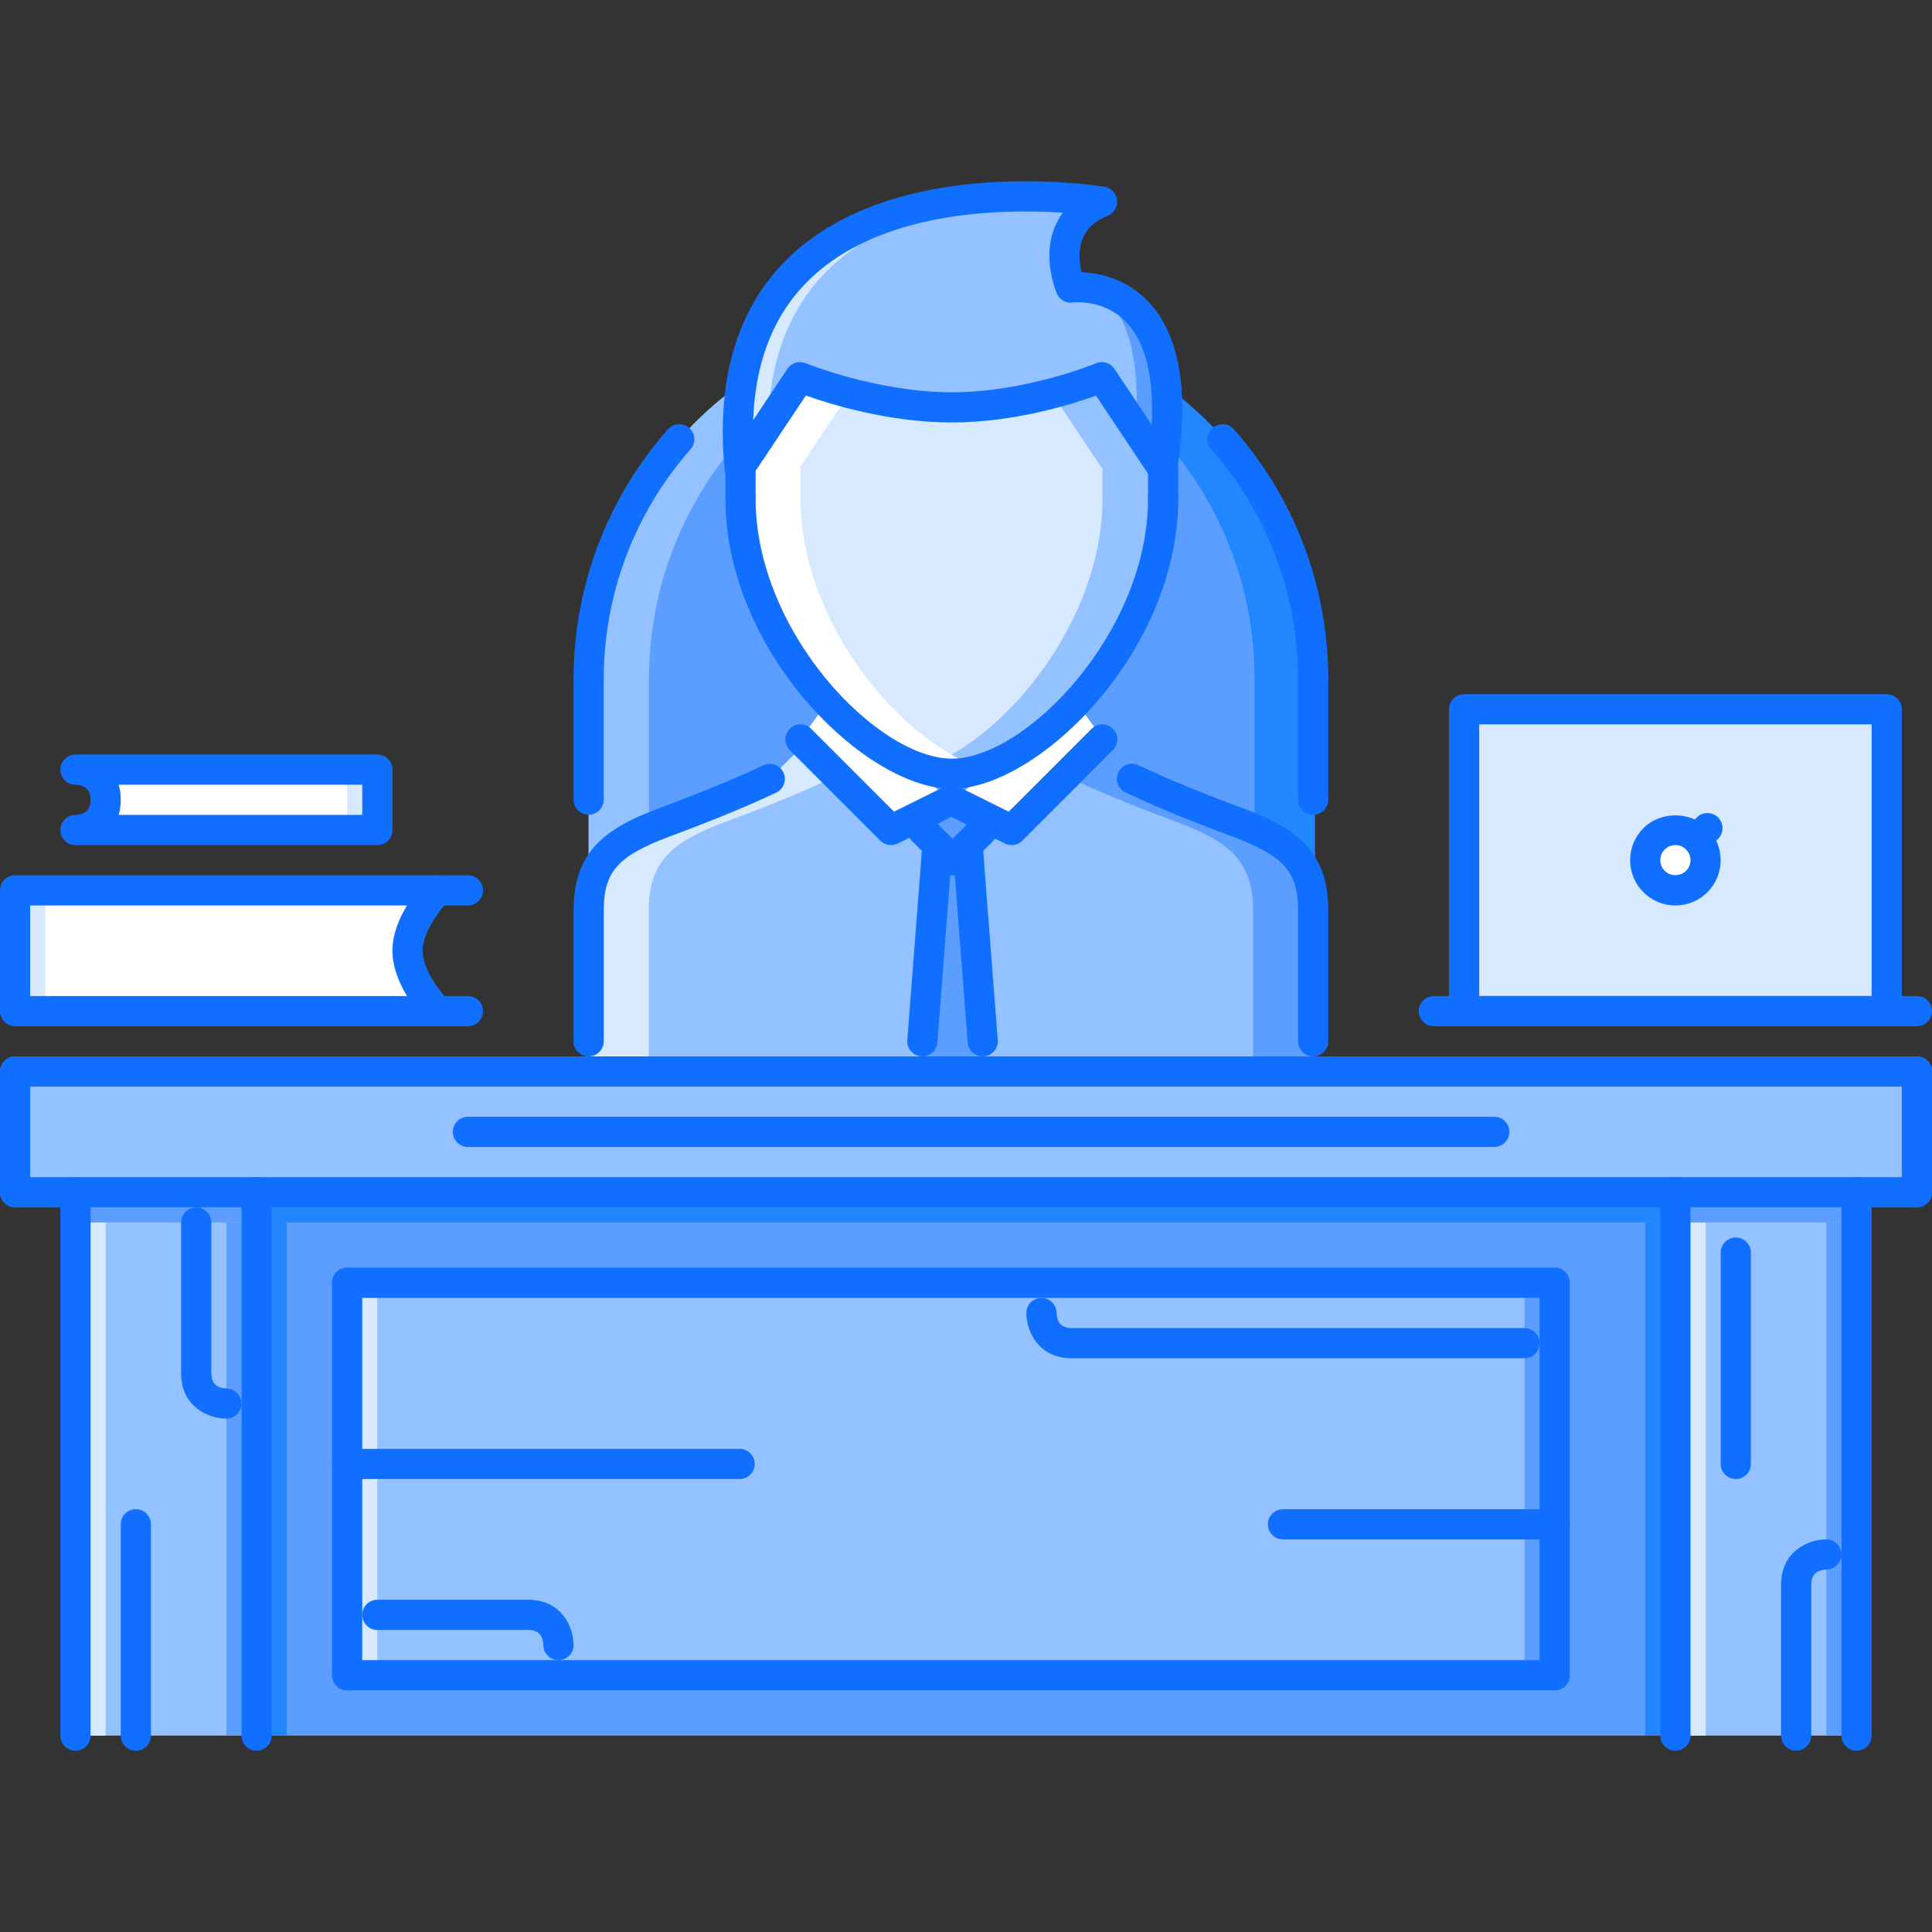 <?xml version="1.0" encoding="iso-8859-1"?>
<!-- Generator: Adobe Illustrator 19.0.0, SVG Export Plug-In . SVG Version: 6.00 Build 0)  -->
<svg version="1.1" id="Capa_1" xmlns="http://www.w3.org/2000/svg" xmlns:xlink="http://www.w3.org/1999/xlink" x="0px" y="0px"
	 viewBox="0 0 511.652 511.652" style="enable-background:new 0 0 511.652 511.652;" xml:space="preserve">
<rect x="0" y="0" width="511.652" height="511.652" fill="#333333" stroke="none"/>
<path style="fill:#5C9EFF;" d="M347.693,182.929c0.031-1.039,0.156-2.046,0.156-3.092c0-53.011-42.971-95.981-95.974-95.981
	c-53.011,0-95.981,42.971-95.981,95.981v95.915h94.896c0.367,0,0.718,0.062,1.085,0.062s0.718-0.062,1.085-0.062h94.733
	L347.693,182.929L347.693,182.929z"/>
<g>
	<path style="fill:#94C1FF;" d="M259.871,84.261c-2.641-0.219-5.294-0.406-7.996-0.406c-53.011,0-95.981,42.971-95.981,95.981
		v95.915h15.989v-95.915C171.883,129.527,210.607,88.328,259.871,84.261z"/>
	<path style="fill:#94C1FF;" d="M251.875,275.815c0.367,0,0.718-0.062,1.085-0.062h-2.17
		C251.157,275.753,251.508,275.815,251.875,275.815z"/>
</g>
<g>
	<path style="fill:#2287FF;" d="M244.271,84.261c2.639-0.219,5.294-0.406,7.995-0.406c53.011,0,95.982,42.971,95.982,95.981v95.915
		h-15.99v-95.915C332.258,129.527,293.535,88.328,244.271,84.261z"/>
	<path style="fill:#2287FF;" d="M252.266,275.815c-0.367,0-0.719-0.062-1.085-0.062h2.17
		C252.984,275.753,252.633,275.815,252.266,275.815z"/>
</g>
<rect x="387.736" y="187.826" style="fill:#D7E9FF;" width="111.92" height="79.942"/>
<rect x="67.956" y="315.737" style="fill:#5C9EFF;" width="375.74" height="143.9"/>
<rect x="3.997" y="283.767" style="fill:#94C1FF;" width="503.66" height="31.979"/>
<g>
	<polygon style="fill:#FFFFFF;" points="251.907,211.877 235.917,219.794 211.934,195.81 219.054,186.082 	"/>
	<polygon style="fill:#FFFFFF;" points="252.235,211.877 268.217,219.794 292.199,195.81 285.096,186.082 	"/>
</g>
<path style="fill:#94C1FF;" d="M283.486,76.134c0,0,32.385-4.552,24.234,47.726l-15.99-23.984c0,0-18.955,7.995-39.746,7.995
	c-20.705,0-40.207-7.995-40.207-7.995l-15.911,23.906l-0.078,0.078c-8.229-87.94,96.02-70.429,96.02-70.429
	C276.289,59.746,283.486,76.134,283.486,76.134z"/>
<path style="fill:#5C9EFF;" d="M283.486,76.134c0,0,19.846-3.849,17.348,37.396l6.887,10.329
	C315.871,71.582,283.486,76.134,283.486,76.134z"/>
<g>
	<path style="fill:#D7E9FF;" d="M275.523,52.064c-28.972-0.781-85.902,5.934-79.735,71.795l0.078-0.078l7.558-11.336
		C204.486,62.307,247.3,52.813,275.523,52.064z"/>
	<path style="fill:#D7E9FF;" d="M307.955,131.931c0,37.975-34.617,72.997-55.97,72.997c-21.251,0-55.962-35.022-55.962-72.997
		v-8.072l-0.156-0.078l15.911-23.906c0,0,19.502,7.995,40.207,7.995c20.791,0,39.746-7.995,39.746-7.995l15.99,23.984h0.234
		L307.955,131.931L307.955,131.931z"/>
</g>
<path style="fill:#94C1FF;" d="M307.721,123.859l-15.99-23.984c0,0-5.246,2.186-13.146,4.263l13.146,19.721h0.234v8.072
	c0,33.517-26.949,64.69-47.959,71.561c2.795,0.914,5.481,1.437,7.979,1.437c21.353,0,55.97-35.022,55.97-72.997v-8.072
	L307.721,123.859L307.721,123.859z"/>
<path style="fill:#FFFFFF;" d="M212.012,131.931v-8.072l-0.156-0.078l13.116-19.69c-7.933-2.061-13.194-4.216-13.194-4.216
	l-15.911,23.906l0.156,0.078v8.072c0,37.975,34.711,72.997,55.962,72.997c2.514,0,5.214-0.522,8.019-1.437
	C239.04,196.622,212.012,165.448,212.012,131.931z"/>
<path style="fill:#94C1FF;" d="M347.693,283.747H155.816v-7.994c0,0,0-21.341,0-34.613c0-13.351,6.714-18.378,19.986-23.344
	c6.558-2.475,18.315-6.87,27.981-11.508l9.353-9.274l22.781,22.781l15.989-7.917l15.998,7.917l22.703-22.703l9.119,9.119
	c9.742,4.715,21.422,9.111,27.98,11.585c13.35,4.966,19.986,9.993,19.986,23.344c0,13.272,0,34.613,0,34.613v7.994H347.693z"/>
<path style="fill:#D7E9FF;" d="M171.805,241.138c0-13.351,6.714-18.378,19.986-23.344c6.558-2.475,18.315-6.87,27.981-11.508
	l1.327-1.312l-7.963-7.963l-9.353,9.274c-9.666,4.638-21.423,9.033-27.981,11.508c-13.272,4.966-19.986,9.993-19.986,23.344
	c0,13.272,0,34.613,0,34.613v7.994h15.989v-7.994C171.805,275.753,171.805,254.411,171.805,241.138z"/>
<g>
	<path style="fill:#5C9EFF;" d="M331.859,241.138c0-13.351-6.713-18.378-19.986-23.344c-6.541-2.475-18.299-6.87-27.98-11.508
		l-1.326-1.312l7.963-7.963l9.354,9.274c9.68,4.638,21.438,9.033,27.98,11.508c13.271,4.966,19.986,9.993,19.986,23.344
		c0,13.272,0,34.613,0,34.613v7.994h-15.99v-7.994C331.859,275.753,331.859,254.411,331.859,241.138z"/>
	<polygon style="fill:#5C9EFF;" points="260.221,283.747 244.24,283.747 248.237,223.791 256.232,223.791 	"/>
	<rect x="244.836" y="212.926" style="fill:#5C9EFF;" width="14.249" height="10.867"/>
</g>
<g>
	<rect x="19.986" y="315.737" style="fill:#94C1FF;" width="47.967" height="143.9"/>
	<rect x="443.696" y="315.737" style="fill:#94C1FF;" width="47.969" height="143.9"/>
	<rect x="91.936" y="339.727" style="fill:#94C1FF;" width="319.78" height="103.93"/>
</g>
<g>
	<rect x="19.986" y="323.737" style="fill:#D7E9FF;" width="7.994" height="135.91"/>
	<rect x="91.936" y="339.727" style="fill:#D7E9FF;" width="7.995" height="103.93"/>
</g>
<rect x="403.726" y="339.727" style="fill:#5C9EFF;" width="7.996" height="103.93"/>
<rect x="435.706" y="323.737" style="fill:#2287FF;" width="7.994" height="135.91"/>
<rect x="483.676" y="323.737" style="fill:#5C9EFF;" width="7.994" height="135.91"/>
<rect x="67.956" y="323.737" style="fill:#2287FF;" width="7.995" height="135.91"/>
<rect x="443.696" y="323.737" style="fill:#D7E9FF;" width="7.996" height="135.91"/>
<g>
	<rect x="59.956" y="323.737" style="fill:#5C9EFF;" width="7.994" height="135.91"/>
	<rect x="19.986" y="315.737" style="fill:#5C9EFF;" width="47.967" height="7.994"/>
	<rect x="443.696" y="315.737" style="fill:#5C9EFF;" width="47.969" height="7.994"/>
</g>
<rect x="67.956" y="315.737" style="fill:#2287FF;" width="375.74" height="7.994"/>
<g>
	<path style="fill:#FFFFFF;" d="M451.693,227.804c0,4.419-3.576,7.995-7.996,7.995c-4.418,0-7.994-3.576-7.994-7.995
		c0-4.418,3.576-7.994,7.994-7.994C448.117,219.809,451.693,223.385,451.693,227.804z"/>
	<path style="fill:#FFFFFF;" d="M115.921,235.799H3.997v31.975h111.924c0,0-7.995-7.991-7.995-15.985
		C107.927,243.793,115.921,235.799,115.921,235.799z"/>
	<path style="fill:#FFFFFF;" d="M19.987,219.809h79.945V203.82H19.987c0,0,7.994,0,7.994,7.995S19.987,219.809,19.987,219.809z"/>
</g>
<g>
	<rect x="3.997" y="235.796" style="fill:#D7E9FF;" width="7.994" height="31.975"/>
	<rect x="91.936" y="203.816" style="fill:#D7E9FF;" width="7.995" height="15.989"/>
</g>
<g>
	<path style="fill:#116FFF;" d="M155.894,279.764c-2.209,0-3.997-1.78-3.997-3.997v-34.629c0-15.583,8.283-21.728,22.586-27.075
		c4.786-1.788,17.504-6.542,27.653-11.391c2.006-0.96,4.372-0.117,5.332,1.881c0.952,1.999,0.109,4.38-1.882,5.333
		c-9.384,4.481-20.649,8.807-28.309,11.672c-13.647,5.098-17.387,9.306-17.387,19.58v34.629
		C159.891,277.984,158.103,279.764,155.894,279.764z"/>
	<path style="fill:#116FFF;" d="M347.764,279.764c-2.209,0-3.998-1.78-3.998-3.997v-34.629c0-10.274-3.738-14.482-17.387-19.58
		c-7.658-2.865-18.932-7.198-28.324-11.695c-1.99-0.953-2.834-3.342-1.881-5.333c0.953-1.999,3.365-2.834,5.332-1.881
		c9.111,4.364,20.158,8.604,27.668,11.414c14.303,5.348,22.588,11.492,22.588,27.075v34.629
		C351.762,277.984,349.972,279.764,347.764,279.764z"/>
	<path style="fill:#116FFF;" d="M252.071,208.91c-22.586,0-59.959-35.952-59.959-76.924c0-2.209,1.788-3.997,3.997-3.997
		s3.997,1.788,3.997,3.997c0,35.546,32.416,68.93,51.965,68.93c19.548,0,51.964-33.383,51.964-68.93
		c0-2.209,1.789-3.997,3.998-3.997s3.996,1.788,3.996,3.997C312.029,172.958,274.656,208.91,252.071,208.91z"/>
	<path style="fill:#116FFF;" d="M195.867,127.872c-0.328,0-0.656-0.039-0.976-0.125c-1.647-0.414-2.85-1.811-3.006-3.498
		c-2.116-22.586,2.779-40.589,14.553-53.51c17.105-18.784,44.844-22.727,65.095-22.727c12.086,0,20.635,1.405,20.994,1.468
		c1.758,0.296,3.107,1.725,3.311,3.497c0.195,1.772-0.805,3.467-2.451,4.146c-3.412,1.398-5.598,3.389-6.691,6.09
		c-1.256,3.115-0.812,6.589-0.258,8.861c4.084,0.164,12.297,1.476,18.551,8.775c7.604,8.892,9.875,23.57,6.752,43.642
		c-0.256,1.624-1.482,2.935-3.09,3.287c-1.633,0.352-3.271-0.32-4.186-1.687l-14.217-21.321c-6.363,2.303-21.609,7.112-38.177,7.112
		c-16.622,0-32.212-4.84-38.653-7.136l-14.225,21.345C198.443,127.224,197.178,127.872,195.867,127.872z M291.801,95.893
		c1.305,0,2.57,0.641,3.326,1.78l9.861,14.795c0.617-11.977-1.445-21.001-6.074-26.42c-4.473-5.215-10.336-5.996-13.436-5.996
		c-0.781,0-1.281,0.055-1.383,0.062c-1.771,0.242-3.482-0.733-4.199-2.35c-0.164-0.375-3.967-9.228-0.609-17.543
		c0.562-1.405,1.287-2.693,2.162-3.88c-2.857-0.195-6.215-0.336-9.916-0.336c-18.643,0-44.047,3.49-59.185,20.111
		c-8.05,8.838-12.359,20.627-12.89,35.164l9.072-13.608c1.054-1.585,3.092-2.209,4.841-1.483c0.188,0.078,19.019,7.698,38.7,7.698
		c19.666,0,37.998-7.604,38.177-7.683C290.756,95.995,291.279,95.893,291.801,95.893z"/>
	<path style="fill:#116FFF;" d="M308.033,135.983c-2.209,0-3.998-1.788-3.998-3.997v-8.111c0-2.21,1.789-3.998,3.998-3.998
		s3.996,1.788,3.996,3.998v8.111C312.029,134.196,310.242,135.983,308.033,135.983z"/>
	<path style="fill:#116FFF;" d="M196.109,135.983c-2.209,0-3.997-1.788-3.997-3.997v-8.111c0-2.21,1.788-3.998,3.997-3.998
		s3.997,1.788,3.997,3.998v8.111C200.106,134.196,198.318,135.983,196.109,135.983z"/>
	<path style="fill:#116FFF;" d="M235.964,223.806c-1.038,0-2.061-0.406-2.826-1.171l-23.983-23.983
		c-1.562-1.562-1.562-4.091,0-5.653c1.562-1.561,4.091-1.561,5.652,0l21.954,21.954l13.53-6.722c1.96-0.968,4.372-0.18,5.364,1.804
		c0.976,1.982,0.171,4.38-1.803,5.363l-16.106,7.995C237.174,223.674,236.566,223.806,235.964,223.806z"/>
	<path style="fill:#116FFF;" d="M267.935,223.806c-0.602,0-1.211-0.133-1.781-0.414l-16.106-7.995
		c-1.975-0.983-2.779-3.381-1.803-5.363c0.992-1.983,3.373-2.771,5.364-1.804l13.53,6.722l21.953-21.954
		c1.562-1.561,4.092-1.561,5.652,0c1.562,1.562,1.562,4.091,0,5.653l-23.982,23.983
		C269.996,223.401,268.972,223.806,267.935,223.806z"/>
	<path style="fill:#116FFF;" d="M252.258,231.801c-1.023,0-2.046-0.39-2.826-1.171l-7.995-7.995c-1.561-1.562-1.561-4.091,0-5.652
		c1.562-1.562,4.091-1.562,5.653,0l7.995,7.994c1.562,1.562,1.562,4.091,0,5.653C254.303,231.411,253.281,231.801,252.258,231.801z"
		/>
	<path style="fill:#116FFF;" d="M252.258,231.801c-1.023,0-2.046-0.39-2.826-1.171c-1.562-1.562-1.562-4.091,0-5.653l7.994-7.994
		c1.562-1.562,4.092-1.562,5.652,0c1.562,1.562,1.562,4.091,0,5.652l-7.994,7.995C254.303,231.411,253.281,231.801,252.258,231.801z
		"/>
	<path style="fill:#116FFF;" d="M244.271,279.764c-0.109,0-0.21,0-0.312-0.016c-2.202-0.156-3.849-2.077-3.677-4.278l3.997-51.969
		c0.164-2.209,2.304-4.013,4.287-3.677c2.202,0.164,3.849,2.084,3.677,4.286l-3.998,51.969
		C248.089,278.173,246.332,279.764,244.271,279.764z"/>
	<path style="fill:#116FFF;" d="M260.244,279.764c-2.068,0-3.817-1.593-3.973-3.685l-3.997-51.969
		c-0.172-2.202,1.476-4.122,3.677-4.286c1.983-0.367,4.114,1.46,4.286,3.677l3.998,51.969c0.172,2.201-1.475,4.122-3.678,4.278
		C260.455,279.764,260.353,279.764,260.244,279.764z"/>
	<path style="fill:#116FFF;" d="M507.654,287.76H3.997c-2.209,0-3.997-1.78-3.997-3.998c0-2.201,1.788-3.997,3.997-3.997h503.657
		c2.209,0,3.998,1.796,3.998,3.997C511.652,285.98,509.863,287.76,507.654,287.76z"/>
	<path style="fill:#116FFF;" d="M3.997,319.738c-2.209,0-3.997-1.78-3.997-3.997v-31.979c0-2.201,1.788-3.997,3.997-3.997
		s3.997,1.796,3.997,3.997v31.979C7.994,317.958,6.206,319.738,3.997,319.738z"/>
	<path style="fill:#116FFF;" d="M507.654,319.738H3.997c-2.209,0-3.997-1.78-3.997-3.997c0-2.201,1.788-3.997,3.997-3.997h503.657
		c2.209,0,3.998,1.796,3.998,3.997C511.652,317.958,509.863,319.738,507.654,319.738z"/>
	<path style="fill:#116FFF;" d="M507.654,319.738c-2.209,0-3.996-1.78-3.996-3.997v-31.979c0-2.201,1.787-3.997,3.996-3.997
		s3.998,1.796,3.998,3.997v31.979C511.652,317.958,509.863,319.738,507.654,319.738z"/>
	<path style="fill:#116FFF;" d="M443.697,463.639c-2.209,0-3.996-1.78-3.996-3.997V315.741c0-2.201,1.787-3.997,3.996-3.997
		c2.211,0,3.998,1.796,3.998,3.997v143.902C447.695,461.859,445.908,463.639,443.697,463.639z"/>
	<path style="fill:#116FFF;" d="M491.666,463.639c-2.209,0-3.998-1.78-3.998-3.997V315.741c0-2.201,1.789-3.997,3.998-3.997
		s3.996,1.796,3.996,3.997v143.902C495.662,461.859,493.875,463.639,491.666,463.639z"/>
	<path style="fill:#116FFF;" d="M19.987,463.639c-2.21,0-3.998-1.78-3.998-3.997V315.741c0-2.201,1.788-3.997,3.998-3.997
		c2.209,0,3.997,1.796,3.997,3.997v143.902C23.984,461.859,22.196,463.639,19.987,463.639z"/>
	<path style="fill:#116FFF;" d="M67.953,463.639c-2.209,0-3.997-1.78-3.997-3.997V315.741c0-2.201,1.788-3.997,3.997-3.997
		c2.21,0,3.998,1.796,3.998,3.997v143.902C71.951,461.859,70.163,463.639,67.953,463.639z"/>
	<path style="fill:#116FFF;" d="M411.721,343.721H91.937c-2.209,0-3.998-1.779-3.998-3.997c0-2.201,1.788-3.997,3.998-3.997H411.72
		c2.209,0,3.996,1.796,3.996,3.997C415.717,341.941,413.93,343.721,411.721,343.721z"/>
	<path style="fill:#116FFF;" d="M411.721,447.651H91.937c-2.209,0-3.998-1.78-3.998-3.997c0-2.202,1.788-3.997,3.998-3.997H411.72
		c2.209,0,3.996,1.795,3.996,3.997C415.717,445.871,413.93,447.651,411.721,447.651z"/>
	<path style="fill:#116FFF;" d="M91.937,447.651c-2.209,0-3.998-1.78-3.998-3.997v-103.93c0-2.201,1.788-3.997,3.998-3.997
		s3.998,1.796,3.998,3.997v103.93C95.935,445.871,94.147,447.651,91.937,447.651z"/>
	<path style="fill:#116FFF;" d="M411.721,447.651c-2.211,0-3.998-1.78-3.998-3.997v-103.93c0-2.201,1.787-3.997,3.998-3.997
		c2.209,0,3.996,1.796,3.996,3.997v103.93C415.717,445.871,413.93,447.651,411.721,447.651z"/>
	<path style="fill:#116FFF;" d="M35.975,463.639c-2.209,0-3.997-1.78-3.997-3.997V403.68c0-2.202,1.788-3.997,3.997-3.997
		s3.998,1.795,3.998,3.997v55.962C39.973,461.859,38.185,463.639,35.975,463.639z"/>
	<path style="fill:#116FFF;" d="M59.959,375.699c-4.817,0-11.992-3.186-11.992-11.992v-39.973c0-2.201,1.788-3.997,3.998-3.997
		s3.998,1.796,3.998,3.997v39.973c0,3.217,2.201,3.951,4.044,3.998c2.186,0.062,3.95,1.857,3.919,4.044
		C63.902,373.952,62.145,375.699,59.959,375.699z"/>
	<path style="fill:#116FFF;" d="M475.676,463.639c-2.209,0-3.996-1.78-3.996-3.997v-39.973c0-8.791,7.174-11.992,11.992-11.992
		c2.209,0,3.996,1.796,3.996,3.997c0,2.218-1.787,3.997-3.996,3.997c-1.797,0.047-3.998,0.781-3.998,3.998v39.973
		C479.674,461.859,477.887,463.639,475.676,463.639z"/>
	<path style="fill:#116FFF;" d="M147.899,439.656c-2.209,0-3.998-1.78-3.998-3.998c-0.046-1.795-0.78-3.997-3.997-3.997H99.931
		c-2.209,0-3.997-1.78-3.997-3.997c0-2.201,1.788-3.997,3.997-3.997h39.973c8.799,0,11.992,7.183,11.992,11.991
		C151.897,437.876,150.109,439.656,147.899,439.656z"/>
	<path style="fill:#116FFF;" d="M403.724,359.712H283.806c-8.799,0-11.992-7.168-11.992-11.992c0-2.202,1.789-3.998,3.998-3.998
		s3.998,1.796,3.998,3.998c0.047,1.795,0.779,3.997,3.996,3.997h119.918c2.211,0,3.998,1.796,3.998,3.997
		C407.722,357.931,405.935,359.712,403.724,359.712z"/>
	<path style="fill:#116FFF;" d="M459.687,391.689c-2.209,0-3.998-1.78-3.998-3.997v-55.962c0-2.202,1.789-3.997,3.998-3.997
		s3.998,1.795,3.998,3.997v55.962C463.685,389.909,461.896,391.689,459.687,391.689z"/>
	<path style="fill:#116FFF;" d="M195.867,391.689H91.937c-2.209,0-3.998-1.78-3.998-3.997c0-2.201,1.788-3.997,3.998-3.997h103.929
		c2.209,0,3.997,1.796,3.997,3.997C199.864,389.909,198.076,391.689,195.867,391.689z"/>
	<path style="fill:#116FFF;" d="M411.721,407.678H339.77c-2.211,0-3.998-1.78-3.998-3.997c0-2.202,1.787-3.997,3.998-3.997h71.951
		c2.209,0,3.996,1.795,3.996,3.997C415.717,405.898,413.93,407.678,411.721,407.678z"/>
	<path style="fill:#116FFF;" d="M347.764,215.773c-2.209,0-3.998-1.788-3.998-3.998v-31.939c0-2.21,1.789-3.998,3.998-3.998
		s3.998,1.788,3.998,3.998v31.939C351.762,213.985,349.972,215.773,347.764,215.773z"/>
	<path style="fill:#116FFF;" d="M347.764,183.834c-2.209,0-3.998-1.788-3.998-3.997c0-22.461-8.166-44.072-23-60.857
		c-1.459-1.655-1.303-4.177,0.352-5.645c1.633-1.452,4.162-1.319,5.645,0.352c16.123,18.245,25,41.737,25,66.15
		C351.762,182.046,349.972,183.834,347.764,183.834z"/>
	<path style="fill:#116FFF;" d="M155.894,215.773c-2.209,0-3.997-1.788-3.997-3.998v-31.939c0-2.21,1.788-3.998,3.997-3.998
		s3.997,1.788,3.997,3.998v31.939C159.891,213.985,158.103,215.773,155.894,215.773z"/>
	<path style="fill:#116FFF;" d="M155.894,183.834c-2.209,0-3.997-1.788-3.997-3.997c0-24.413,8.876-47.905,24.998-66.15
		c1.476-1.671,3.998-1.804,5.645-0.352c1.655,1.468,1.811,3.99,0.351,5.645c-14.833,16.786-23,38.396-23,60.857
		C159.891,182.046,158.103,183.834,155.894,183.834z"/>
	<path style="fill:#116FFF;" d="M115.921,271.771H3.997c-2.209,0-3.997-1.78-3.997-3.997v-31.975c0-2.21,1.788-3.998,3.997-3.998
		h111.924c1.616,0,3.068,0.976,3.685,2.467c0.625,1.483,0.281,3.208-0.851,4.349c-1.905,1.92-6.831,8.01-6.831,13.171
		c0,5.16,4.926,11.25,6.831,13.175c1.132,1.14,1.476,2.857,0.851,4.34C118.99,270.803,117.537,271.771,115.921,271.771z
		 M7.994,263.78h99.799c-2.03-3.334-3.865-7.564-3.865-11.991c0-4.427,1.835-8.658,3.865-11.992H7.994V263.78z"/>
	<path style="fill:#116FFF;" d="M123.915,239.796h-7.994c-2.209,0-3.997-1.788-3.997-3.997c0-2.21,1.788-3.998,3.997-3.998h7.994
		c2.21,0,3.998,1.788,3.998,3.998C127.913,238.008,126.125,239.796,123.915,239.796z"/>
	<path style="fill:#116FFF;" d="M123.915,271.771h-7.994c-2.209,0-3.997-1.78-3.997-3.997c0-2.202,1.788-3.994,3.997-3.994h7.994
		c2.21,0,3.998,1.792,3.998,3.994C127.913,269.991,126.125,271.771,123.915,271.771z"/>
	<path style="fill:#116FFF;" d="M99.94,223.806H19.994c-2.21,0-3.998-1.788-3.998-3.997s1.788-3.997,3.998-3.997
		c1.795-0.047,3.997-0.781,3.997-3.998s-2.194-3.951-4.036-3.998c-2.187-0.023-3.958-1.803-3.958-3.997
		c0-2.178,1.741-3.95,3.912-3.997l0,0h0.008l0,0c0.008,0,0.008,0,0.016,0l0,0h0.008c0.008,0,0.008,0,0.008,0h0.008l0,0
		c0.008,0,0.008,0,0.016,0c0,0,0,0,0.008,0l0,0c0.008,0,0.008,0,0.016,0h79.945c2.209,0,3.997,1.788,3.997,3.997v15.989
		C103.937,222.019,102.149,223.806,99.94,223.806z M31.416,215.812h64.526v-7.995H31.416c0.367,1.179,0.57,2.506,0.57,3.998
		S31.783,214.633,31.416,215.812z"/>
	<path style="fill:#116FFF;" d="M499.66,271.771H387.736c-2.209,0-3.998-1.78-3.998-3.997v-79.942c0-2.209,1.789-3.997,3.998-3.997
		H499.66c2.209,0,3.998,1.788,3.998,3.997v79.942C503.658,269.991,501.869,271.771,499.66,271.771z M391.734,263.78h103.928v-71.951
		H391.734V263.78z"/>
	<path style="fill:#116FFF;" d="M507.654,271.771H379.742c-2.209,0-3.998-1.78-3.998-3.997c0-2.202,1.789-3.994,3.998-3.994h127.912
		c2.209,0,3.998,1.792,3.998,3.994C511.652,269.991,509.863,271.771,507.654,271.771z"/>
	<path style="fill:#116FFF;" d="M443.697,239.796c-3.207,0-6.221-1.249-8.479-3.513c-2.264-2.264-3.512-5.278-3.512-8.479
		s1.248-6.214,3.512-8.479c4.529-4.528,12.43-4.528,16.959,0c4.668,4.685,4.668,12.289,0,16.958
		C449.912,238.547,446.898,239.796,443.697,239.796z M443.697,223.806c-1.068,0-2.068,0.414-2.826,1.171
		c-0.756,0.758-1.17,1.757-1.17,2.826c0,1.07,0.414,2.069,1.17,2.827c1.508,1.499,4.131,1.514,5.652,0
		c1.555-1.554,1.555-4.091,0-5.653C445.767,224.221,444.767,223.806,443.697,223.806z"/>
	<path style="fill:#116FFF;" d="M449.351,226.149c-1.023,0-2.047-0.39-2.828-1.171c-1.561-1.561-1.561-4.091,0-5.652l2.828-2.826
		c1.561-1.562,4.09-1.562,5.652,0c1.561,1.562,1.561,4.091,0,5.652l-2.826,2.826C451.396,225.759,450.373,226.149,449.351,226.149z"
		/>
	<path style="fill:#116FFF;" d="M395.73,303.749H123.915c-2.209,0-3.997-1.779-3.997-3.997c0-2.201,1.788-3.997,3.997-3.997H395.73
		c2.209,0,3.998,1.796,3.998,3.997C399.728,301.97,397.939,303.749,395.73,303.749z"/>
</g>
<g>
</g>
<g>
</g>
<g>
</g>
<g>
</g>
<g>
</g>
<g>
</g>
<g>
</g>
<g>
</g>
<g>
</g>
<g>
</g>
<g>
</g>
<g>
</g>
<g>
</g>
<g>
</g>
<g>
</g>
</svg>
